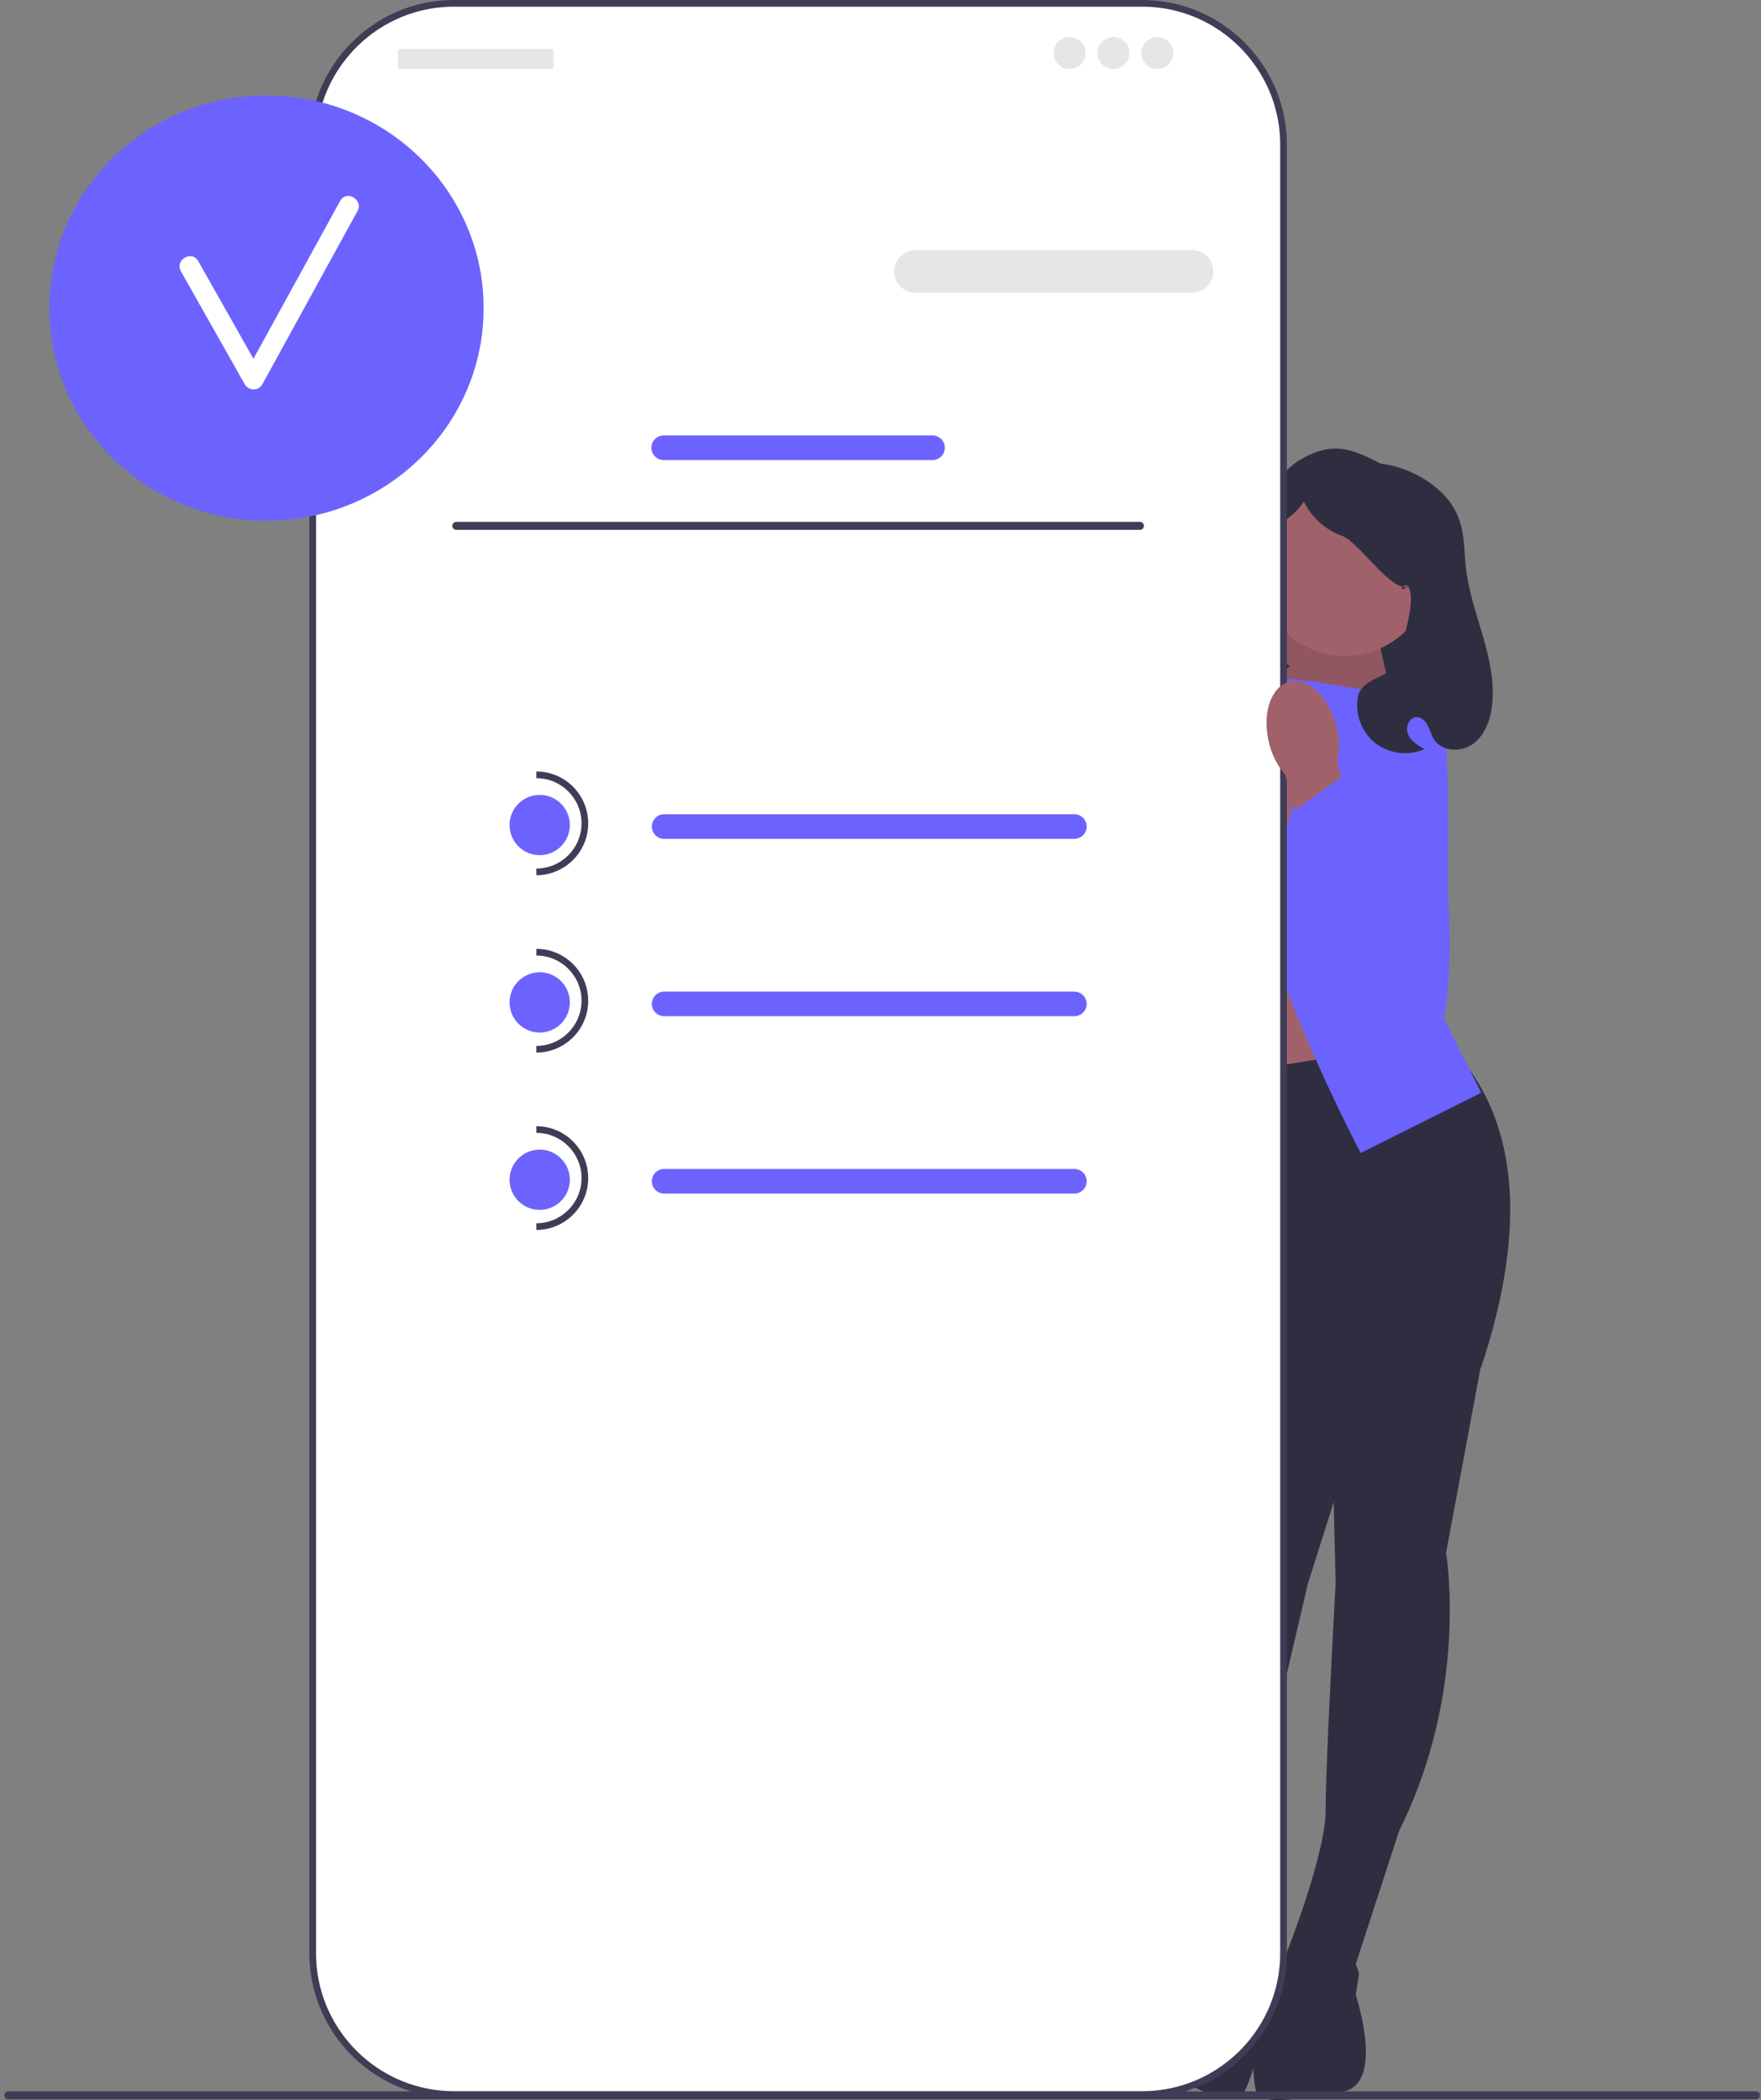 <svg width="400" height="477" viewBox="0 0 400 477" fill="none" xmlns="http://www.w3.org/2000/svg">
    <rect x="0" y="0" width="400" height="477" fill="#808080" stroke="none"/>
    <path d="M320.84 164.813h-39.342v-12.954c0-21.713 17.628-39.342 39.342-39.342v52.296z" fill="#2F2E41"/>
    <path d="m312.116 140.632 6.765 30.425-39.639-6.582 16.153-28.775 16.721 4.932z" fill="#A0616A"/>
    <path opacity=".1" d="m312.116 140.632 6.765 30.425-39.639-6.582 16.153-28.775 16.721 4.932z" fill="#000"/>
    <path d="M274.114 261.87h38.003v-56.244h-38.003v56.244z" fill="#A0616A"/>
    <path d="m336.822 307.853-8.36 44.843s5.32 31.162-10.641 63.085l-10.641 32.682-15.961-2.28s9.881-24.322 9.881-34.962c0-10.641 2.28-51.684 2.28-51.684l-1.14-46.834 34.582-4.85z" fill="#2F2E41"/>
    <path d="M288.936 445.423s18.241-6.84 19.761 3.041l-.76 4.56s6.841 20.522-3.04 22.042c-9.881 1.52-19.002 3.8-19.762-.76-.76-4.561-.748-10.253 1.146-14.247 1.895-3.995 2.655-14.636 2.655-14.636zM279.286 300.896l-4.441 45.4s-13.777 28.453-7.323 63.555l1.131 34.353 15.966 2.249s-2.727-26.111.233-36.332c2.959-10.221 12.183-50.279 12.183-50.279l14.12-44.668-31.869-14.278z" fill="#2F2E41"/>
    <path d="M287.019 446.357s-15.619-11.644-19.827-2.576l-.538 4.592s-12.278 17.81-3.21 22.018c9.068 4.208 17.195 8.935 19.193 4.766 1.999-4.17 3.57-9.641 2.862-14.004-.709-4.364 1.52-14.796 1.52-14.796zM327.7 236.027c17.876 16.682 19.202 43.075 8.741 74.486 0 0-33.443 22.802-57.764-6.08l-12.161-58.525 61.184-9.881z" fill="#2F2E41"/>
    <path d="m297.676 154.702 19.002 3.04-1.52 47.884 21.281 42.563-27.362 13.681s-21.281-40.283-25.082-65.365c-3.8-25.082-1.52-43.323-1.52-43.323l15.201 1.52z" fill="#6C63FF"/>
    <path d="m283.237 156.221-19.001 3.041 1.52 47.883-4.561 44.084 10.641 12.161s21.282-40.284 25.082-65.365c3.8-25.082 1.52-43.324 1.52-43.324l-15.201 1.52zM306.042 157.361l4.18-1.14s14.821-1.901 17.102 4.18c2.28 6.08 1.52 41.803 1.52 41.803s3.922 43.844-11.34 44.344-12.222-35.983-12.222-35.983l.76-53.204z" fill="#6C63FF"/>
    <path d="M305.484 148.981c10.864 0 19.671-8.807 19.671-19.671 0-10.864-8.807-19.671-19.671-19.671-10.864 0-19.672 8.807-19.672 19.671 0 10.864 8.808 19.671 19.672 19.671z" fill="#A0616A"/>
    <path d="m280.957 158.881-4.18-1.14s-14.822-1.9-17.102 4.18c-2.28 6.081-1.52 41.804-1.52 41.804s-3.922 43.844 11.34 44.343c15.262.5 12.222-35.983 12.222-35.983l-.76-53.204z" fill="#6C63FF"/>
    <path d="M294.12 156.382c-4.22-1.071-9.004 3.436-10.687 10.07a17.116 17.116 0 0 0-.193 8.083l-1.813 7.54-.134-.007-14.303 33.708c-3.325 7.837-2.974 16.835 1.268 24.217 2.523 4.391 5.836 7.343 9.725 4.33 6.453-5.001 10.669-33.632 12.593-50.079l4.45-16.718a17.112 17.112 0 0 0 3.687-7.2c1.684-6.63-.373-12.873-4.593-13.944z" fill="#A0616A"/>
    <path d="M267.828 145.224c1.001-3.042 2.976-5.706 3.86-8.784 1.173-4.088 3.671 4.98 3.915.734.463-8.069 12.779-28.826 19.81-32.813 7.03-3.987 11.069-2.785 18.231.96 0 0 3.477.221 7.806 2.358 4.329 2.137 8.225 5.56 9.909 10.084 1.334 3.586 1.187 7.524 1.632 11.325 1.243 10.587 7.178 20.657 5.904 31.24-.398 3.303-1.653 6.717-4.353 8.659-2.7 1.943-7.061 1.731-8.839-1.08-.606-.959-.862-2.097-1.382-3.106-.52-1.009-1.459-1.95-2.593-1.919-1.706.048-2.574 2.336-1.901 3.904.672 1.567 2.252 2.514 3.736 3.356-3.534 1.59-7.917 1.095-11.007-1.243s-4.759-6.421-4.19-10.254c.801-5.401 8.67-4.283 9.596-9.664.675-3.917 3.045-10.472 2.399-14.394-.645-3.922-3.745.827-.479-1.439-3.593 1.732-11.278-10.116-15.039-11.443-3.761-1.327-6.95-4.201-8.66-7.804-3.989 5.783-7.498 4.212-8.927 11.091-1.428 6.878-.107 22.505 5.775 26.345a14.984 14.984 0 0 0-5.335 6.531c-.626 1.488-1.032 3.117-2.07 4.353-1.984 2.361-5.647 2.504-8.566 1.511-3.621-1.23-6.716-3.934-8.422-7.355-1.707-3.422-2.004-7.521-.81-11.153z" fill="#2F2E41"/>
    <path d="M1 475.9c0 .501.403.904.905.904h396.971a.902.902 0 0 0 .904-.904.902.902 0 0 0-.904-.905H1.905A.902.902 0 0 0 1 475.9z" fill="#3F3D56"/>
    <path d="M259.445.76h-156.32c-17.727 0-32.098 14.371-32.098 32.098v410.761c0 17.726 14.37 32.097 32.098 32.097h156.32c17.727 0 32.097-14.371 32.097-32.097V32.858c0-17.727-14.37-32.097-32.097-32.097z" fill="#fff"/>
    <path d="M259.447 476.475h-156.32c-18.118 0-32.858-14.74-32.858-32.857V32.858C70.27 14.74 85.01 0 103.127 0h156.32c18.118 0 32.858 14.74 32.858 32.857v410.761c0 18.117-14.74 32.857-32.858 32.857zM103.127 1.52c-17.28 0-31.337 14.058-31.337 31.337v410.761c0 17.279 14.057 31.337 31.337 31.337h156.32c17.28 0 31.338-14.058 31.338-31.337V32.858c0-17.28-14.058-31.338-31.338-31.338h-156.32zM58.11 71.876a2.49 2.49 0 0 0-2.489 2.488v19.907a2.49 2.49 0 0 0 2.488 2.489 2.49 2.49 0 0 0 2.489-2.489V74.364a2.49 2.49 0 0 0-2.489-2.488z" fill="#3F3D56"/>
    <path d="M270.767 66.476h-62.832a4.839 4.839 0 0 1-4.833-4.833 4.839 4.839 0 0 1 4.833-4.833h62.832a4.84 4.84 0 0 1 4.834 4.833 4.84 4.84 0 0 1-4.834 4.833z" fill="#E6E6E6"/>
    <path d="M211.822 104.484h-61.076a2.796 2.796 0 0 1-2.793-2.792 2.796 2.796 0 0 1 2.793-2.793h61.076a2.795 2.795 0 0 1 2.792 2.793 2.795 2.795 0 0 1-2.792 2.792zM60.526 118.266c27.243 0 49.327-21.62 49.327-48.288 0-26.668-22.084-48.288-49.327-48.288-27.242 0-49.327 21.62-49.327 48.288 0 26.669 22.085 48.288 49.327 48.288z" fill="#6C63FF"/>
    <path d="M77.268 45.622 57.567 81.496c-4.185-7.395-8.348-14.803-12.544-22.193-1.449-2.552-5.39-.256-3.937 2.302 4.864 8.566 9.677 17.16 14.54 25.726.832 1.464 3.115 1.498 3.938 0l21.642-39.407c1.413-2.574-2.523-4.878-3.938-2.302z" fill="#fff"/>
    <path d="M125.5 11.14H90.63a.236.236 0 0 0-.236.236v4.06c0 .13.106.236.236.236h34.87c.13 0 .236-.106.236-.236v-4.06a.236.236 0 0 0-.236-.235zM242.949 15.671a3.625 3.625 0 1 0 0-7.25 3.625 3.625 0 0 0 0 7.25zM252.918 15.671a3.624 3.624 0 1 0 0-7.248 3.624 3.624 0 0 0 0 7.248zM262.886 15.671a3.625 3.625 0 1 0 0-7.25 3.625 3.625 0 0 0 0 7.25z" fill="#E6E6E6"/>
    <path d="M102.742 119.433c0 .501.403.904.905.904h155.272a.902.902 0 0 0 .905-.904.902.902 0 0 0-.905-.905H103.647a.902.902 0 0 0-.905.905z" fill="#3F3D56"/>
    <path d="M244.037 190.521h-93.182a2.796 2.796 0 0 1-2.793-2.792 2.795 2.795 0 0 1 2.793-2.792h93.182a2.795 2.795 0 0 1 2.792 2.792 2.795 2.795 0 0 1-2.792 2.792zM244.037 230.803h-93.182a2.795 2.795 0 0 1-2.793-2.792 2.795 2.795 0 0 1 2.793-2.792h93.182a2.795 2.795 0 0 1 2.792 2.792 2.795 2.795 0 0 1-2.792 2.792zM244.037 271.087h-93.182a2.796 2.796 0 0 1-2.793-2.793 2.795 2.795 0 0 1 2.793-2.792h93.182a2.795 2.795 0 0 1 2.792 2.792 2.795 2.795 0 0 1-2.792 2.793zM122.591 194.224a6.841 6.841 0 1 0-.002-13.682 6.841 6.841 0 0 0 .002 13.682z" fill="#6C63FF"/>
    <path d="M121.828 198.784v-1.52c5.658 0 10.261-4.603 10.261-10.26 0-5.658-4.603-10.261-10.261-10.261v-1.52c6.496 0 11.781 5.284 11.781 11.781 0 6.496-5.285 11.78-11.781 11.78z" fill="#3F3D56"/>
    <path d="M122.591 234.507a6.84 6.84 0 1 0 0-13.68 6.84 6.84 0 0 0 0 13.68z" fill="#6C63FF"/>
    <path d="M121.828 239.068v-1.52c5.658 0 10.261-4.603 10.261-10.261 0-5.658-4.603-10.261-10.261-10.261v-1.52c6.496 0 11.781 5.285 11.781 11.781s-5.285 11.781-11.781 11.781z" fill="#3F3D56"/>
    <path d="M122.591 274.79a6.84 6.84 0 1 0 0-13.68 6.84 6.84 0 0 0 0 13.68z" fill="#6C63FF"/>
    <path d="M121.828 279.351v-1.52c5.658 0 10.261-4.603 10.261-10.261 0-5.658-4.603-10.261-10.261-10.261v-1.52c6.496 0 11.781 5.285 11.781 11.781s-5.285 11.781-11.781 11.781z" fill="#3F3D56"/>
    <path d="M292.872 154.862c4.22-1.07 9.005 3.437 10.688 10.07.708 2.641.774 5.412.192 8.084l1.814 7.54.133-.007 14.303 33.707c3.326 7.838 2.974 16.835-1.268 24.217-2.523 4.392-5.835 7.344-9.725 4.33-6.453-5-10.668-33.632-12.593-50.079l-4.45-16.718a17.12 17.12 0 0 1-3.687-7.199c-1.683-6.631.373-12.874 4.593-13.945z" fill="#A0616A"/>
    <path d="m309.119 173.334-16.002 11.375 8.001 50.387 10.035 12.978 11.689-4.043 3.418-23.819-4.022-23.035-13.119-23.843z" fill="#6C63FF"/>
</svg>
